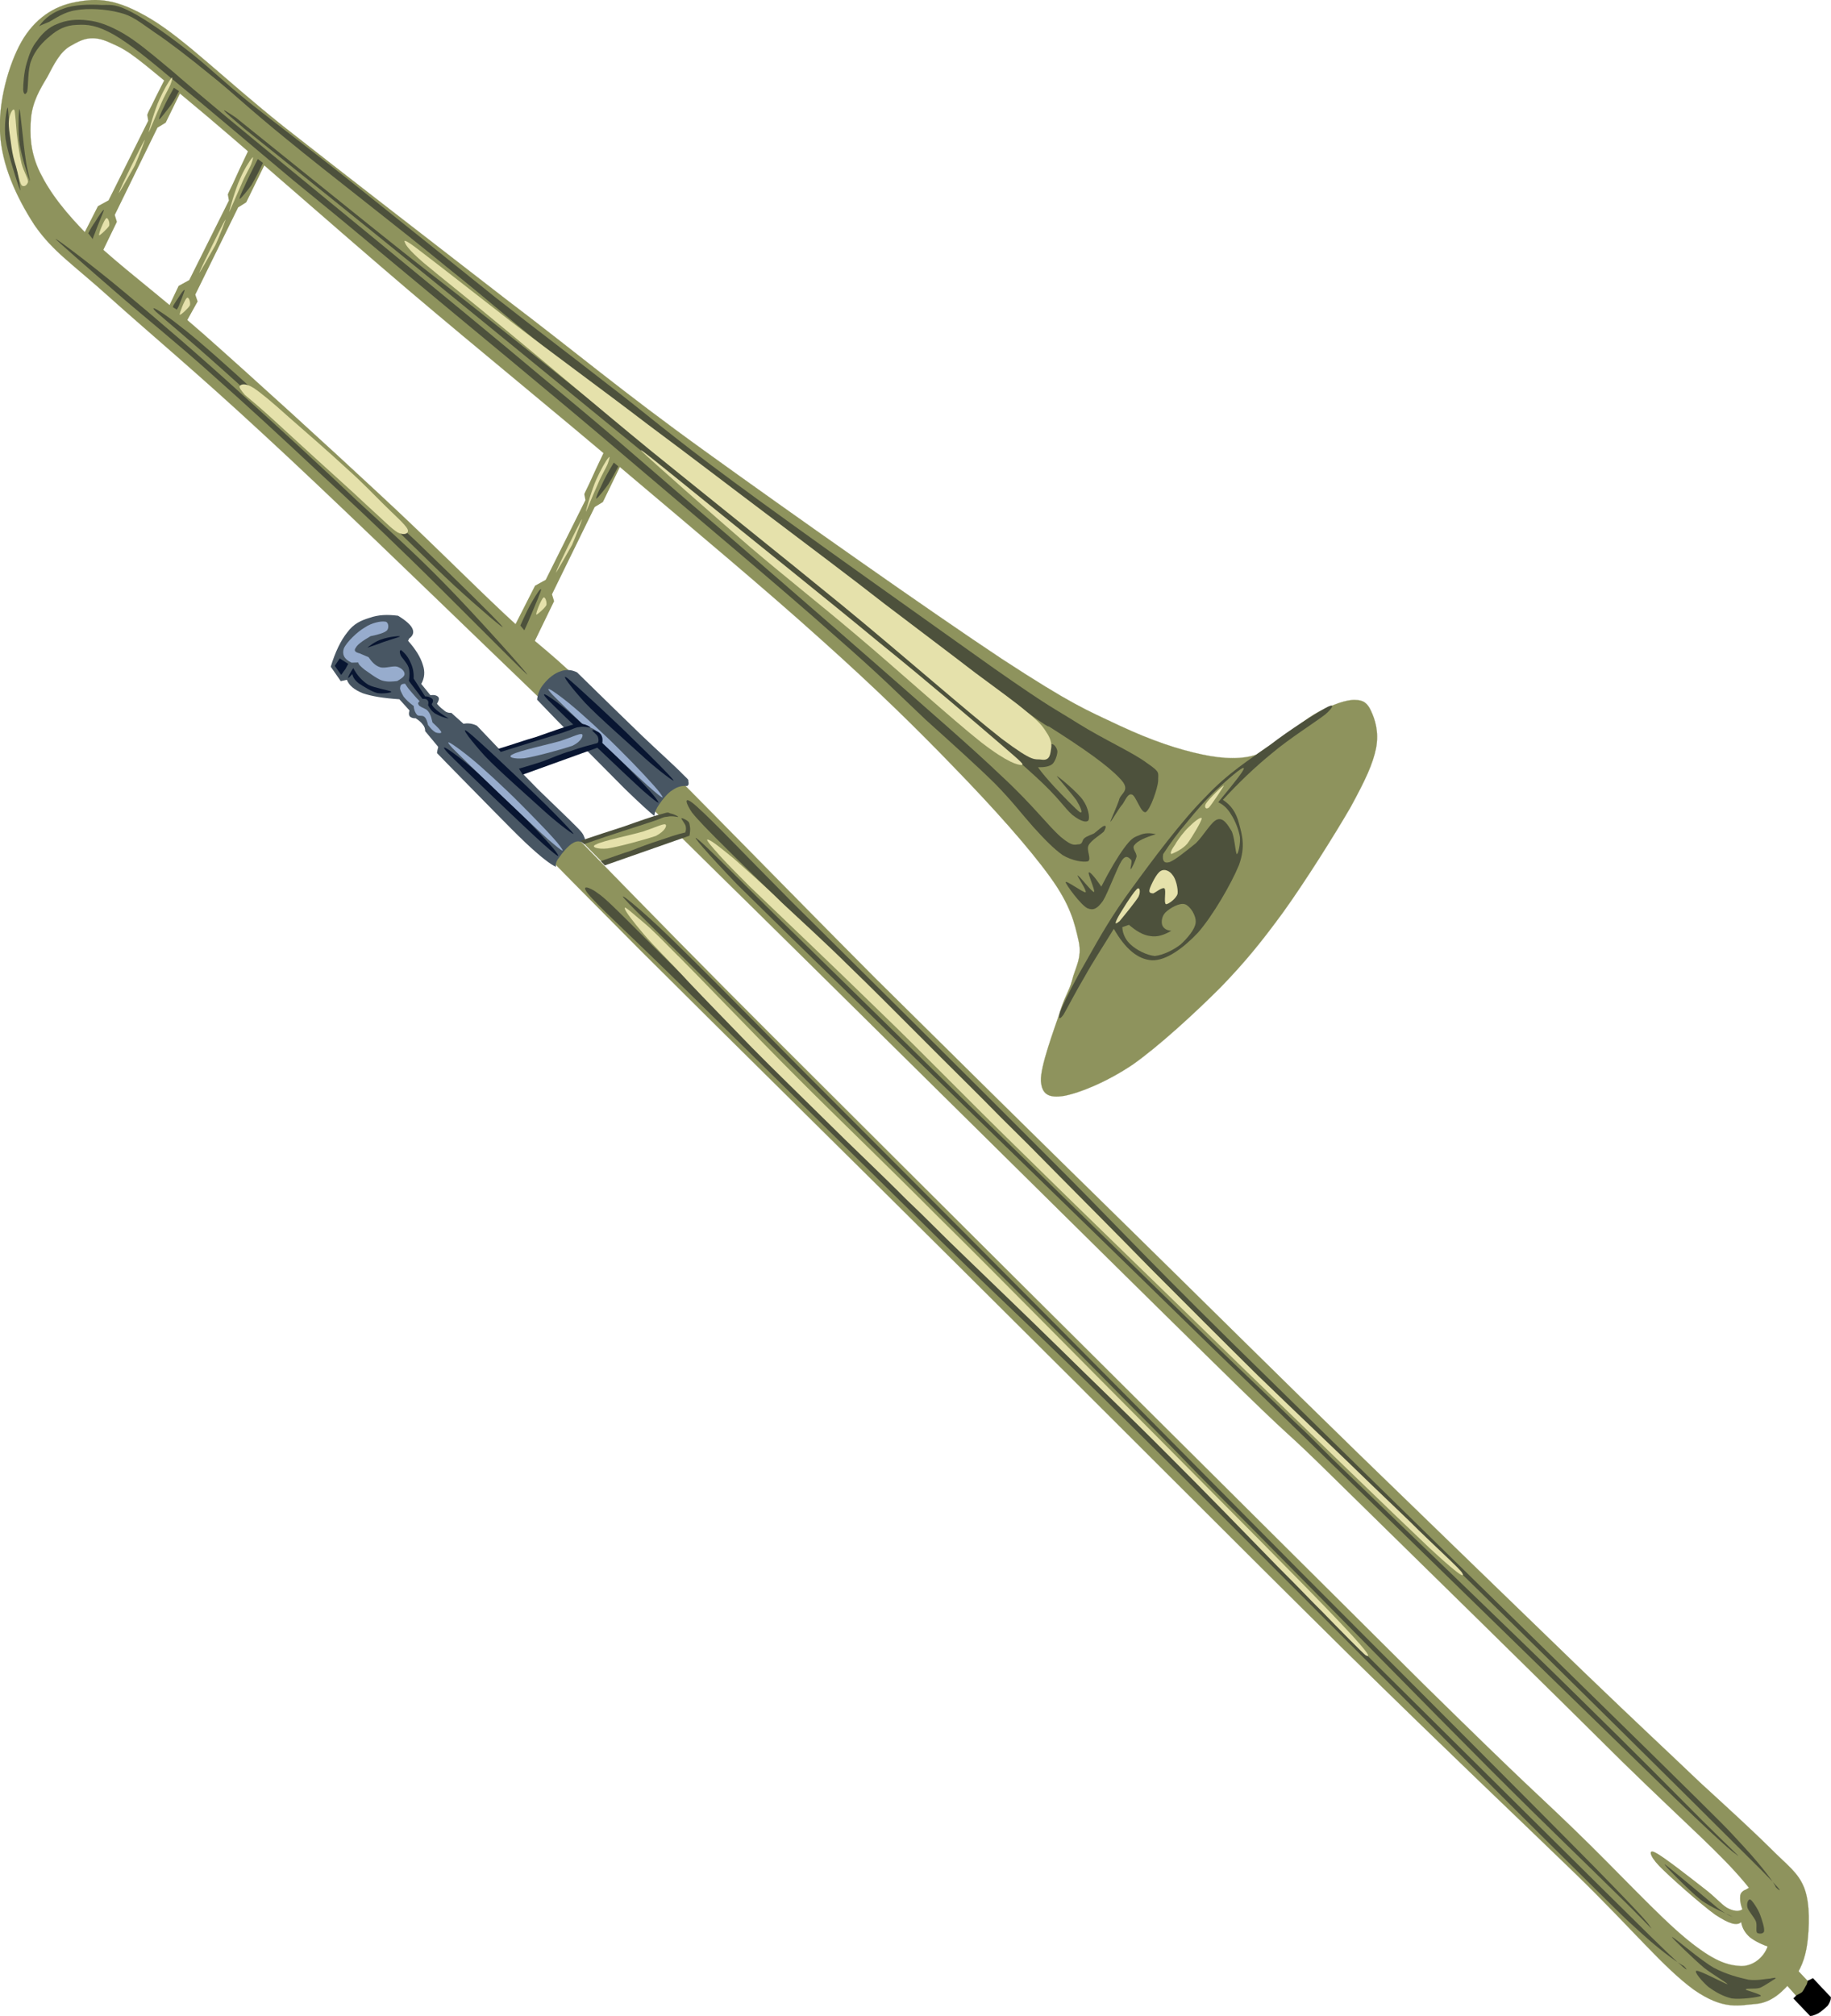 <?xml version="1.0" encoding="UTF-8"?>
<svg enable-background="new 0 0 395.588 435.493" overflow="visible" space="preserve" viewBox="0 0 395.59 435.49" xmlns="http://www.w3.org/2000/svg">
<g clip-rule="evenodd" fill-rule="evenodd">
<path d="m271.41 163.02c2.608-1.762 5.027-3.455 7.383-5.018 2.321-1.737 4.336-3.419 6.738-4.564 2.415-1.177 5.347-2.353 7.281-2.245 1.739 0.017 2.661 0.684 3.451 2.483 0.77 1.669 1.697 4.366 1.037 7.911-0.695 3.45-2.277 6.843-5.559 12.859-3.447 5.94-9.743 15.954-14.508 22.589-4.703 6.426-8.162 10.692-13.534 16.251-5.503 5.497-13.155 12.535-18.857 16.589-5.741 3.877-11.54 6.178-14.905 6.832-3.432 0.546-4.841-0.35-5.049-3.228-0.133-3.12 2.81-10.964 4.03-14.605 1.091-3.702 1.985-4.516 2.689-7.047 0.635-2.723 2.252-4.829 1.443-8.542-0.861-3.778-1.675-7.653-6.145-13.828-4.604-6.397-12.313-14.996-20.631-23.563-8.271-8.584-16.943-17.076-28.796-27.688-12.054-10.864-27.432-23.715-42.418-36.383-15.039-12.812-30.981-25.728-46.859-39.209-16.011-13.623-37.056-32.294-47.93-41.258-10.81-8.933-12.102-10.251-16.339-12.067-4.193-1.996-6.348-0.697-8.616 0.589-2.318 1.223-3.675 4.046-5.099 6.759-1.586 2.637-3.188 5.305-3.524 8.922-0.26 3.454-0.22 7.286 1.98 11.768 2.18 4.353 5.29 8.504 11.2 14.398 6.02 5.747 13.562 11.21 24.105 20.456 10.431 9.233 27.162 24.463 38.153 34.712 10.873 10.075 18.758 18.122 26.99 25.853 8.2 7.716 8.591 6.707 21.983 19.982 13.456 13.226 39.39 39.896 57.953 58.523 18.507 18.322 34.58 34.198 52.252 51.496 17.608 17.267 35.421 34.947 52.447 51.507 16.939 16.398 35.719 34.649 48.157 46.646 12.257 11.793 18.536 17.58 25.349 24.095 6.789 6.224 11.383 10.432 15.189 14.192 3.693 3.748 6.004 5.183 7.37 8.641 1.303 3.428 1.072 8.604 0.635 12.014-0.444 3.249-1.469 5.789-3.245 7.98-1.907 2.13-4.143 4.623-7.705 5.026-3.65 0.244-6.949 1.526-13.549-3.061-6.607-4.829-12.926-12.741-25.469-24.945-12.639-12.248-27.451-26.227-49.38-47.772-22.063-21.768-55.83-55.667-81.489-81.138-25.745-25.629-52.275-51.703-71.299-70.704-18.961-19.05-32.415-32.792-41.372-42.291 0.363-1.46 1.176-2.352 2.202-3.104 1.011-0.72 2.371-1.08 4.078-1.077 13.347 13.969 27.464 28.417 43.003 44.243 15.472 15.715 22.257 22.375 49.362 49.433 27.219 27.15 87.695 87.248 112.1 111.5 24.163 23.739 22.695 21.863 32.257 31.089 9.51 9.161 18.26 18.763 24.438 23.828 5.979 4.894 8.867 5.685 11.819 5.829 3.093 0.013 5.694-2.668 5.985-5.51 0.095-3.015 0.176-5.997-5.087-12.343-5.428-6.504-11.626-11.698-26.402-26.095-14.868-14.798-46.144-45.43-61.353-60.347-15.045-14.842-5.924-5.186-28.797-27.689-23.219-22.783-82.498-81.527-108.41-106.96-25.706-25.373-29.117-28.791-45.143-44.168-16.145-15.552-36.328-35.132-50.371-48.036-14.009-12.977-24.508-21.726-32.763-29.151-8.306-7.488-12.367-9.938-16.407-15.754-4.001-6.156-7.022-12.966-7.431-19.671-0.476-6.816 1.859-15.062 4.594-19.903 2.828-4.957 6.94-7.727 11.715-8.599 4.663-0.884 8.706-0.866 16.254 3.647 7.5 4.53 15.667 12.827 28.543 23.121 12.937 10.164 32.878 25.58 48.262 37.48 15.294 11.581 24.892 19.79 42.915 32.762 18.073 13.035 49.011 34.85 64.217 44.919 14.987 9.77 17.966 10.88 25.258 14.32 7.178 3.347 12.833 5.189 17.855 6.26 4.9 1.06 8.84 1.04 11.77 0.06z" fill="#8E935D" stroke="#8E935D" stroke-miterlimit="10" stroke-width=".036"/>
<path d="m229.05 218.5c1.379-3.21 3.337-6.984 5.938-11.452 2.596-4.628 5.314-9.438 9.616-15.257 4.315-5.932 10.701-14.514 15.828-19.63 4.961-5.273 9.507-8.04 13.93-11.22 4.353-3.373 9.96-6.875 11.99-7.994 1.951-1.116 1.954-0.36 5e-3 1.353-2.003 1.568-7.861 5.271-11.544 8.4-3.78 3.083-7.171 6.348-10.612 10.067 1.771 1.144 2.893 2.739 3.507 5.17 0.613 2.352 1.437 4.841-0.015 8.891-1.629 4.007-5.705 11.044-8.909 14.674-3.192 3.357-6.857 6.017-9.871 5.923-3.064-0.158-5.8-2.467-8.271-6.796-2.343 3.833-4.493 7.08-6.258 10.269-1.804 3.013-3.822 6.917-4.605 8.26-0.87 1.19-1.22 1.07-0.73-0.65z" fill="#4D513C"/>
<path d="m251.3 184.5c1.531-2.345 3.191-4.629 5.174-6.922 1.994-2.487 4.195-4.995 6.364-7.002 2.167-2.008 5.706-5.165 5.896-4.639 0.062 0.465-1.806 2.852-5.532 7.351 1.044 0.487 2.033 1.346 2.778 2.646 0.841 1.266 1.652 3.272 1.904 4.859 0.15 1.381-0.378 3.796-0.688 3.692-0.269-0.363-0.472-3.676-1.102-4.963-0.794-1.283-1.774-3.012-3.129-2.492-1.277 0.437-2.947 3.511-4.611 5.119-1.829 1.451-4.364 3.565-5.623 4.051-1.18 0.39-1.68-0.23-1.43-1.71z" fill="#8E935D"/>
<path d="m253.88 182.45c0.581-1.08 1.996-2.922 2.972-3.818 0.986-1.01 2.782-2.476 2.785-1.799-0.11 0.663-2.034 3.937-3.106 5.383-1.139 1.336-2.988 2.063-3.434 2.252-0.39-0.09 0.05-1.04 0.78-2.01z" fill="#E5E1AB"/>
<path d="m260.58 173.54c0.556-0.933 3.677-3.966 3.857-3.842 0.017 0.047-2.611 4.065-3.238 4.727-0.71 0.58-1.11-0.17-0.62-0.89z" fill="#E5E1AB"/>
<path d="m243.9 199.76c1.566 1.327 3.008 2.237 4.623 2.434 1.539 0.281 3.021-0.259 4.543-1.139-1.112-0.082-1.706-0.597-1.948-1.187-0.279-0.765-0.087-2.027 0.712-2.806 0.88-0.861 3.033-2.161 4.222-1.725 1.057 0.374 2.448 2.413 2.268 3.997-0.14 1.405-1.794 3.334-3.192 4.628-1.528 1.234-3.834 2.343-5.632 2.538-1.791-0.16-3.981-1.341-5.122-2.389-1.188-1.031-1.803-2.35-1.908-3.83 0.48-0.16 0.96-0.33 1.44-0.51z" fill="#8E935D"/>
<path d="m248.38 192.04c0.283-0.861 1.515-3.503 2.422-3.915 0.792-0.505 1.917-0.02 2.553 0.912 0.681 0.754 1.208 2.946 1.061 4.029-0.293 1.055-2.029 2.311-2.516 2.243-0.523-0.324 0.11-3.046-0.318-3.406-0.428-0.358-1.986 0.941-2.451 1.082-0.64-0.05-0.96-0.2-0.74-0.93z" fill="#E5E1AB"/>
<path d="m241.32 198.56c0.563-1.207 3.358-5.584 4.159-6.362 0.747-0.923 1.056 0.374 0.477 1.533-0.694 1.146-3.266 4.276-4.077 5.249-0.86 0.67-1.09 0.72-0.56-0.42z" fill="#E5E1AB"/>
<path d="m249.73 180.2c-1.281-0.319-2.521-0.301-3.648 0.245-1.229 0.419-1.829 0.855-3.243 2.778-1.319 1.808-3.015 4.592-4.895 8.284-1.543-2.229-2.488-3.266-2.709-3.051-0.285 0.185 1.464 4.019 1.131 4.221-0.466 0.061-3.226-3.649-3.545-3.559-0.226-0.026 2.072 3.31 1.726 3.625-0.495 0.127-4.358-2.748-4.31-2.168 0.094 0.561 3.224 4.839 4.662 5.59 1.319 0.576 2.161 0.134 3.388-1.558 1.126-1.818 3.089-7.219 4.032-8.646 1.004-1.558 1.659-0.577 2.055-0.233 0.313 0.266-0.283 2.053-0.074 2.031 0.237-0.167 1.044-1.896 1.247-2.675 0.12-0.937-1.143-1.805-0.423-2.581 0.67-0.88 2.23-1.58 4.59-2.3z" fill="#4D513C"/>
<path d="m8.386 5.73c1.317-1.888 3.072-3.096 5.386-3.884 2.359-0.886 5.708-0.913 8.225-0.772 2.366-0.048 3.219-0.087 6.273 1.456 3.137 1.622 7.52 4.658 11.946 8.113 4.26 3.217 7.54 6.574 13.749 11.574 6.207 4.92 14.246 10.933 23.187 18.082 8.923 7.1 21.11 16.914 30.133 24.14 9.019 7.066 15.086 11.603 23.676 18.31 8.619 6.561 13.392 10.892 27.461 21.266 14.12 10.437 43.813 31.433 56.395 40.398 12.495 8.726 12.549 8.354 18.17 11.889 5.505 3.441 11.979 6.34 14.874 8.564 2.888 1.982 2.34 1.965 2.359 3.801-0.086 1.629-1.715 6.231-2.667 6.74-1.003 0.446-2.143-3.581-3.003-3.783-0.828-0.267-1.248 0.888-1.989 2.051-0.861 0.909-2.501 3.918-2.65 3.809-0.021-0.208 1.363-3.177 1.839-4.624 0.311-1.603 2.746-2.056 0.26-4.646-2.589-2.796-7.631-6.378-15.481-11.35 0.289 0.572-4.377-2.796-14.32-10.093-10.028-7.457-29.848-22.538-44.876-33.836-15.099-11.49-32.691-24.618-44.621-33.875-11.851-9.34-16.05-13.284-26.209-21.398-10.248-8.433-25.926-20.47-34.509-27.531-8.647-7.016-11.661-10.09-16.502-13.936-4.893-3.989-8.808-7.007-12.139-9.235-3.365-2.324-4.735-3.559-7.557-4.239-2.936-0.773-6.808-0.989-9.371-0.517-2.551 0.36-4.445 1.781-5.778 2.509-1.37 0.553-2.102 0.847-2.259 1.012z" fill="#4D513C"/>
<path d="m5.885 19.698c0.259-1.15 0.064-4.736 0.896-6.692 0.811-2.164 2.437-3.948 4.076-5.249 1.557-1.379 3.431-2.333 5.717-2.379 2.331-0.144 4.382 0.058 8.063 2.131 3.519 2.078 7.043 4.913 13.439 10.279 6.539 5.313 16.681 13.975 25.202 21.086 8.434 6.872 12.734 10.427 24.832 20.517 12.032 10.06 31.669 26.128 47.121 39.331 15.384 13.092 34.092 28.768 44.955 38.44 10.757 9.385 13.992 12.84 19.794 18.287 5.846 5.268 11.029 9.909 15.002 13.827 3.794 3.875 5.867 6.669 8.243 9.326 2.359 2.609 4.396 4.711 6.368 6.107 2.014 1.217 4.423 1.586 5.447 1.349 0.889-0.459-0.42-2.421 0.162-3.5 0.599-1.111 2.659-2.295 3.271-2.924 0.478-0.771 0.558-1.368 0.143-1.245-0.402 0.012-1.485 1.055-2.227 1.624-0.73 0.374-1.628 0.592-2.13 1.072-0.519 0.434-0.29 1.136-1.076 1.286-0.854-0.041-1.252 0.727-3.988-1.582-2.789-2.452-6.068-6.921-12.645-13.006-6.73-6.436-15.571-14.054-27.123-24.207-11.682-10.214-29.681-25.876-41.966-36.331-12.254-10.521-14.619-12.775-31.047-26.354-16.58-13.949-53.576-44.071-67.205-55.391-13.433-11.229-9.631-8.225-13.305-11.249-3.774-3.15-6.444-5.348-9.21-6.996-2.913-1.676-5.338-2.608-7.728-2.849-2.426-0.336-4.752-0.032-6.599 0.776-1.818 0.662-3.34 2.137-4.346 3.614-1.17 1.401-1.722 3.011-2.267 4.862-0.563 1.803-0.76 4.611-0.745 5.77 0.09 0.916 0.471 1.292 0.91 0.265z" fill="#4D513C"/>
<path d="m51.025 25.455c15.084 12.118 26.845 21.653 36.031 28.956 9.136 7.239 10.942 8.479 18.269 14.318 7.259 5.729 14.701 11.661 24.977 19.949s26.045 20.725 36.276 29.11c10.111 8.131 16.815 13.601 24.446 19.979 7.727 6.344 16.133 13.362 21.406 17.728 5.138 4.144 7.211 5.746 9.393 7.2 2.097 1.295 2.435 1.254 3.295 0.94 0.938-0.476 1.25-2.595 1.888-2.854 0.572-0.29 1.272 0.593 1.439 1.426 0.066 0.626-0.407 2.153-1.019 2.782-0.725 0.616-1.783 0.758-3.168 0.747 0.904 1.295 2.151 2.711 3.679 4.377 1.542 1.633 4.51 4.725 5.379 5.329 0.784 0.366 0.045-1.29-0.746-2.573-0.955-1.359-4.413-5.275-4.233-5.231 0.209-0.022 4.426 3.454 5.616 5.161 1.156 1.612 1.553 3.743 1.199 4.412-0.388 0.495-1.537 0.316-3.462-1.177-1.932-1.735-2.754-3.549-7.991-8.334-5.384-4.894-10.071-9.066-23.533-20.149-13.611-11.272-36.816-29.998-56.779-46.218-19.916-16.238-46.375-37.95-61.641-50.273-15.297-12.387-23.774-19.08-28.995-23.303-5.095-4.321-5.758-5.028-1.739-2.319z" fill="#4D513C"/>
<path d="m91.632 56.862c-3.711-3.2-4.027-4.142-4.148-4.477-0.205-0.413-0.416-1.068 3.402 1.904 3.898 2.97 11.123 8.603 19.45 15.107 8.21 6.331 20.189 15.055 29.73 22.364 9.469 7.037 18.123 13.694 26.771 20.19 8.454 6.404 16.938 12.744 24.212 18.44 7.302 5.55 14.39 10.881 19.621 14.909 5.097 3.807 8.628 6.287 11.184 8.472 2.486 1.994 3.368 3.001 4.177 4.332 0.855 1.232 1.258 2.414 1.077 3.481-0.182 0.987-0.118 2.725-1.928 2.517-1.845-0.303-1.522 0.879-8.739-4.512-7.34-5.727-21.846-18.488-34.58-28.915-12.883-10.535-29.035-23.43-41.289-33.354-12.158-9.959-22.911-19.184-31.099-25.902-8.22-6.82-14.129-11.442-17.838-14.562z" fill="#E5E1AB"/>
<path d="m138.69 97.516c1.706 1.709 15.65 13.971 23.436 20.7 7.618 6.492 14.233 11.642 22.609 18.725 8.39 7.051 21.105 18.541 27.229 23.382 5.988 4.62 7.943 4.856 8.67 4.917 0.707-0.068 0.394-0.333-4.653-4.672-5.277-4.527-15.321-13.143-26.026-21.789-10.744-8.902-28.856-23.386-37.47-30.382-8.65-7.01-15.35-12.484-13.8-10.884z" fill="#E5E1AB"/>
<path d="m1.619 23.31c-0.213 0.457-0.816 3.71-0.411 6.759 0.451 2.951 2.637 9.849 3.118 10.947 0.283 0.927-0.297-2.601-0.73-4.908-0.393-2.566-1.201-6.796-1.503-9.043-0.334-2.181-0.328-4.323-0.474-3.755z" fill="#4D513C"/>
<path d="m4.22 23.609c-0.159-0.511-0.409 5.052 0.05 7.729 0.458 2.597 1.835 7.052 2.175 7.687 0.237 0.429-0.593-2.222-0.92-4.758-0.428-2.742-1.096-10.084-1.305-10.658z" fill="#4D513C"/>
<path d="m1.92 26.072c-0.156 1.357 0.367 3.984 0.576 5.75 0.237 1.62 0.507 2.659 0.949 4.097 0.407 1.342 0.771 3.458 1.224 4.106 0.576 0.467 1.222-0.066 1.396-0.779-0.039-0.853-0.979-2.245-1.413-3.956-0.436-1.792-0.819-4.632-1.031-6.479-0.185-2.072-0.334-4.564-0.508-5.043-0.367-0.49-1.039 0.866-1.193 2.304z" fill="#E5E1AB"/>
<path d="m11.991 51.582c-0.276-0.089 7.05 6.346 12.824 11.342 5.675 4.951 13.761 11.462 21.092 18.058 7.279 6.453 15.061 13.617 22.301 20.409 7.17 6.601 12.807 11.89 20.484 19.363 7.659 7.425 23.893 23.893 25.161 24.921 1.035 0.761-11.922-13.702-18.116-19.927-6.163-6.29-11.164-10.727-18.55-17.547-7.457-7.093-17.155-16.023-25.626-23.668-8.391-7.646-18.153-16.013-24.712-21.454-6.74-5.636-14.418-11.402-14.855-11.486z" fill="#4D513C"/>
<path d="m37.883 69.653c2.878 2.176 6.223 4.968 13.159 11.22 6.902 6.238 21.217 19.666 28.209 26.223 6.859 6.416 8.288 7.44 13.187 12.267 4.913 4.713 15.04 14.6 16.075 15.957 0.949 1.117-5.119-4.016-10.372-8.849-5.437-5.037-12.694-12.474-21.187-20.326-8.45-8.032-21.707-19.894-29.02-26.442-7.314-6.548-12.57-10.866-14.304-12.429-1.654-1.733 1.246 0.057 4.256 2.374z" fill="#4D513C"/>
<path d="m52.885 85.269c-0.766-0.913-1.366-1.67-1.051-1.92 0.296-0.379 1.255-0.646 3.025 0.497 1.723 1.161 4.146 3.204 7.531 6.252 3.365 2.92 9.124 7.949 12.644 11.219 3.45 3.079 5.591 5.388 7.825 7.581 2.136 2.148 4.66 4.318 5.188 5.399 0.444 0.922-0.717 1.453-2.155 0.703-1.442-0.911-2.837-2.436-6.305-5.562-3.439-3.272-10.735-9.773-14.536-13.293-3.898-3.565-6.807-6.272-8.786-7.99-2.144-1.875-2.571-2.154-3.38-2.888z" fill="#E5E1AB"/>
<path d="m141.38 176.26c0.013-0.709 0.421-1.67 1.058-2.525 0.666-1 1.833-2.481 2.863-3.074 0.948-0.67 2.018-1.005 3.149-0.875 0.38-0.22 0.387-0.574 0.28-0.942-0.157-0.431 0.483-0.013-1.204-1.594-1.74-1.804-5.14-4.82-8.96-8.468-3.888-3.759-8.422-8.177-13.899-13.552-1.159-0.58-2.386-0.675-3.549-0.225-1.294 0.39-2.649 1.505-3.583 2.659-0.889 1.055-1.329 2.082-1.5 3.472 1.027 1.035 3.002 3.187 6.249 6.448 3.246 3.261 9.489 9.549 12.785 12.874 3.16 3.06 5.31 5.02 6.3 5.79z" fill="#485663"/>
<path d="m122.64 146.51c1.729 1.402 10.535 9.521 14.377 13.378 3.805 3.681 7.977 7.851 8.482 8.643 0.402 0.584-2.967-1.9-6.054-4.651-3.254-2.987-10.25-9.109-13.037-12.077-2.76-3.03-5.6-6.65-3.77-5.29z" fill="#081531"/>
<path d="m122.34 153.29c2.277 2.016 7.407 6.434 10.575 9.777 3.196 3.198 7.653 7.779 8.708 9.264 0.92 1.264 1.358 1.944-2.584-1.443-4.029-3.626-17.706-16.717-20.589-19.65-2.8-2.97 1.44-0.04 3.88 2.05z" fill="#081531"/>
<path d="m123.26 152.17c2.338 1.885 7.377 6.499 10.59 9.745 3.211 3.166 7.623 7.844 8.693 9.297 0.92 1.263 1.342 1.977-2.569-1.476-4.029-3.626-17.706-16.717-20.588-19.65-2.77-3.01 1.41 0.05 3.88 2.08z" fill="#97ACCD"/>
<path d="m120.13 187.25c-0.157-0.431 0.03-1.256 0.654-1.999 0.587-0.918 2.006-2.6 2.911-3.092 0.87-0.587 1.676-0.528 2.351-0.016 0.429-0.237 0.517-0.513 0.258-1.15-0.29-0.572-0.085-0.754-1.741-2.4-1.723-1.757-4.649-4.512-8.256-8.021-3.611-3.67-7.988-8.253-13.262-13.811-1.16-0.58-2.386-0.675-3.55-0.225-1.293 0.39-2.648 1.506-3.583 2.659-0.889 1.055-1.328 2.082-1.5 3.472 1.012 1.067 3.033 3.122 6.264 6.416 3.246 3.261 9.429 9.679 12.785 12.874 3.26 3.06 5.41 4.74 6.67 5.29z" fill="#485663"/>
<path d="m101.02 158.04c1.775 1.305 10.505 9.586 14.393 13.345 3.82 3.648 7.947 7.916 8.467 8.675 0.403 0.585-2.967-1.9-6.054-4.65-3.255-2.987-10.25-9.109-13.038-12.078-2.76-3.03-5.599-6.66-3.77-5.29z" fill="#081531"/>
<path d="m100.72 164.81c2.338 1.885 7.376 6.499 10.59 9.745 3.211 3.166 7.623 7.845 8.693 9.298 0.92 1.263 1.343 1.976-2.569-1.476-4.029-3.626-17.706-16.718-20.588-19.65-2.77-3 1.405 0.06 3.878 2.08z" fill="#081531"/>
<path d="m101.64 163.69c2.339 1.884 7.376 6.498 10.59 9.744 3.196 3.198 7.654 7.779 8.709 9.264 0.92 1.264 1.357 1.944-2.584-1.443-4.029-3.626-17.706-16.717-20.588-19.65-2.779-2.99 1.395 0.07 3.868 2.09z" fill="#97ACCD"/>
<path d="m150.66 174.32c3.665 3.298 7.897 7.854 20.402 20.477 12.581 12.46 38.14 37.805 54.186 53.908 15.978 15.911 18.912 19.583 40.943 41.335 22.228 21.845 71.358 69.898 90.19 88.372 18.372 18.101 15.79 15.546 20.337 20.446 4.464 4.823 6.847 8.317 6.904 8.702-7e-3 0.274 4.419 3.729-6.504-7.006-11.129-11.146-40.791-40.47-58.779-58.114-17.989-17.643-27.739-26.717-48.047-46.713-20.38-20.27-56.85-57.057-72.908-72.965-15.926-15.848-15.521-15.183-22.237-21.65-6.753-6.645-13.633-13.27-17.921-17.533-4.354-4.294-6.542-6.586-7.692-8.036-1.15-1.61-2.43-4.47 1.13-1.22z" fill="#4D513C"/>
<path d="m150.84 181.35c2.206 1.744 11.189 11.017 21.083 20.635 9.796 9.572 22.508 22.094 37.235 36.508 14.807 14.332 38.192 37.353 50.221 49.039 11.748 11.437 14.701 14.045 20.362 19.624 5.702 5.319 3.001 3.107 13.354 13.02 10.356 10.072 35.246 33.874 47.893 46.364 12.461 12.206 21.008 20.879 26.821 26.728 5.678 5.626 8.519 8.223 7.58 7.507-0.989-0.858-0.312 0.331-13.313-12.166-13.153-12.767-47.719-46.482-64.431-62.775-16.775-16.243-16.599-16.28-34.992-33.993-18.5-18.08-56.836-55.38-74.292-72.379-17.389-16.887-22.668-22.089-29.041-28.358-6.23-6.47-10.64-11.58-8.48-9.74z" fill="#4D513C"/>
<path d="m154.51 183.7c-1.53-1.746-2.117-2.616-1.465-2.312 0.796 0.252 2.558 1.669 5.408 3.992 2.626 2.376 6.353 5.544 10.49 9.618 4.148 3.881 9.235 8.477 14.317 13.508 5.012 4.84 10.261 10.108 15.809 15.674 5.483 5.536 12.201 12.084 17.171 17.182 4.899 4.828 7.067 6.991 12.453 12.481 5.481 5.534 12.866 12.951 20.125 20.387 7.22 7.26 14.804 14.848 22.882 22.825 8.073 7.815 18.82 17.991 24.793 23.835 5.839 5.622 6.862 6.497 10.141 9.773 3.242 3.18 8.876 8.31 9.268 9.088 0.354 0.603 0.924 2.02-7.007-5.332-8.101-7.671-25.97-24.98-40.793-39.36-14.843-14.509-34.346-33.334-47.488-46.295-13.154-12.847-20.965-21.057-30.806-30.532-9.929-9.714-21.833-20.985-27.837-26.764-5.87-5.9-6.03-6.14-7.45-7.79z" fill="#E5E1AB"/>
<path d="m127.92 194.06c3.252 3.503 8.121 7.799 20.7 20.179 12.644 12.41 38.233 37.689 54.469 53.642 16.069 15.715 19.773 18.674 41.741 40.478 22.114 21.83 70.673 70.77 89.329 89.281 18.374 18.181 15.661 15.564 20.65 20.115 4.888 4.424 8.478 6.693 8.787 6.798 0.32-9e-3 3.821 4.325-7.102-6.409-11.255-11.048-40.789-40.391-58.717-58.165-17.797-17.712-26.974-27.592-47.216-47.557-20.36-20.141-57.637-56.391-73.723-72.153-16.085-15.763-15.191-15.465-21.861-22.031-6.644-6.792-13.477-13.435-17.717-17.716-4.255-4.248-6.672-6.646-8.131-7.605-1.49-1.17-4.58-2.46-1.21 1.14z" fill="#4D513C"/>
<path d="m134.94 194.16c1.847 2.173 11.174 11.049 20.863 20.851 9.7 9.608 22.383 22.275 36.906 36.873 14.557 14.613 37.8 37.686 49.562 49.685 11.624 11.617 14.232 14.542 19.83 20.17 5.482 5.536 3.094 2.992 13.148 13.202 10.169 10.223 34.341 34.882 46.876 47.439 12.353 12.354 21.149 20.745 26.993 26.529 5.806 5.606 8.218 8.359 7.581 7.507-0.753-1.025 0.263-0.394-12.278-13.192-12.854-13.065-47.047-47.242-63.492-63.768-16.349-16.562-16.414-16.592-34.317-34.672-18.171-18.363-55.994-56.339-73.165-73.521-17.078-17.298-22.244-22.488-28.664-28.739-6.53-6.34-11.67-10.41-9.84-8.36z" fill="#4D513C"/>
<path d="m137.33 197.81c-1.764-1.498-2.588-2.2-2.31-1.435 0.244 0.669 1.682 2.611 4.044 5.381 2.28 2.691 5.852 6.104 9.738 10.38 3.831 4.05 8.752 9.086 13.658 14.154 4.854 4.925 10.279 10.156 15.824 15.642 5.53 5.518 12.357 11.919 17.375 16.999 5.042 4.774 6.953 6.897 12.61 12.315 5.607 5.436 13.165 12.653 20.58 19.924 7.233 7.146 15.137 14.646 23.053 22.626 7.863 7.839 18.388 18.665 24.104 24.548 5.694 5.674 6.611 6.776 9.872 10.005 3.084 3.186 8.55 8.754 9.174 9.203 0.653 0.305 2.038 0.912-5.39-6.922-7.681-8.149-25.266-25.724-39.791-40.401-14.705-14.722-33.657-34.046-46.799-47.006-13.016-13.062-21.2-20.81-30.838-30.467-9.835-9.83-21.146-21.778-27.054-27.591-5.77-5.9-6.21-5.9-7.84-7.34z" fill="#E5E1AB"/>
<path d="m378.59 407.63c-0.485-0.067-0.943 0.235-1.339 0.487-0.527 0.191-1.146 0.579-1.271 1.274-0.093 0.712-0.048 1.726 0.455 3.032-0.775 0.552-2.004 0.377-3.328-0.36-1.327-0.817-2.546-2.379-5.077-4.273-2.683-2.085-8.724-6.85-10.354-7.609-1.539-0.876-1.45 0.555 0.77 2.861 2.107 2.215 9.119 8.384 12.062 10.51 3.033 2.011 4.738 2.528 5.665 1.649 0.194 1.203 0.771 2.266 1.861 3.251 1.136 0.887 2.62 1.619 4.718 2.319 0.312-2.715 0.261-5.162-0.475-7.332-0.74-2.25-1.9-4.1-3.69-5.81z" fill="#8E935D"/>
<path d="m378.2 410.35c-0.458-0.293-0.913 0.766-0.662 1.678 0.181 0.719 1.392 2.039 1.804 2.945 0.345 0.877-0.058 1.999 0.262 2.506 0.313 0.267 1.361 0.317 1.522-0.282 0.142-0.729-0.438-2.469-0.838-3.568-0.45-1.26-1.68-3.06-2.08-3.29z" fill="#4D513C"/>
<path d="m374.14 413.94c0.618 0.209-0.657 0.051-3.045-1.817-2.487-2.073-10.796-9.045-11.418-9.415-0.62-0.289 5.178 5.592 7.664 7.585 2.47 1.88 6.06 3.2 6.8 3.66z" fill="#4D513C"/>
<path d="m388.27 425.45 3.35 3.548c-0.587 0.918-1.192 1.708-1.698 2.108-0.521 0.352-1.062 0.576-1.502 0.411l-2.608-2.924c0.81-1.06 1.62-2.11 2.46-3.15z" fill="#8E935D"/>
<path d="m391.69 427.32-1.176 0.563c0.1 0.127-0.023 0.308-0.172 0.794-0.246 0.361-0.534 1.063-0.939 1.588-0.423 0.398-1.158 0.612-1.394 0.859-0.239 0.087-0.239 0.087 0 0l-0.533 0.546 3.632 3.799c0.546-0.063 1.088-0.287 1.755-0.611 0.714-0.423 1.388-1.101 1.971-1.584 0.418-0.56 0.706-1.26 0.737-1.841-1.28-1.35-2.59-2.72-3.88-4.12z" stroke="#000" stroke-miterlimit="10" stroke-width=".036"/>
<path d="m382.36 427.39c-1.014 0.044-2.563 0.473-4.6 0.238-2.122-0.473-4.718-1.127-7.494-2.581-2.83-1.598-8.673-6.705-9.024-6.631-0.374-0.135 4.886 4.94 6.914 6.641 2.023 1.539 5.297 3.463 5.058 3.55-0.322 8e-3 -5.979-3.026-6.666-2.91-0.74 0.053 1.29 2.429 2.575 3.504 1.397 1.01 3.002 1.996 5.045 2.473 1.973 0.284 5.611-0.283 6.234-0.509 0.427-0.318-3.159-1.235-3.242-1.394-0.013-0.402 1.995-0.022 3.081-0.391 1.099-0.48 2.819-1.703 3.296-1.958 0.28-0.32-0.15-0.24-1.17-0.03z" fill="#4D513C"/>
<path d="m107.9 162.2c1.611-0.56 3.915-1.154 6.9-2.105 3.034-0.969 6.513-2.126 10.891-3.422 0.872 0.089 1.588 0.343 2.208 0.632 0.522 0.244 1.012 0.472 1.24 1.174 0.259 0.637 0.376 1.407 0.423 2.5l-16.905 6.1c-1.6-1.62-3.19-3.23-4.76-4.88z" fill="#485663"/>
<path d="m112.11 166.03c1.518-0.444 3.212-0.925 5.143-1.574 1.866-0.679 4.093-1.706 6.139-2.261 2.009-0.731 3.816-1.199 5.719-1.703 0.295-0.378 0.202-0.859 0.078-1.274-0.161-0.591-1.34-1.3-1.216-1.48 0.011-0.193 1.003 0.15 1.414 0.46 0.378 0.296 0.579 0.548 0.74 1.14 0.093 0.48 0.046 1.094-0.143 1.84l-17.049 6.151c-0.28-0.42-0.55-0.86-0.82-1.31z" fill="#081531"/>
<path d="m107.62 161.76c2.764-0.816 5.396-1.774 8.192-2.575 2.664-0.942 6.476-2.303 8.172-2.704 1.644-0.544 1.281-0.276 1.914-0.101 0.663 0.111 1.642 0.567 1.664 0.776-0.128 0.02-1.442-0.315-2.37-0.112-0.997 0.092-0.99 0.333-3.767 1.262-2.842 0.899-7.234 2.227-13.239 4.114-0.16-0.21-0.35-0.41-0.55-0.66z" fill="#081531"/>
<path d="m110.77 162.94c1.348-0.762 7.672-2.143 10.229-2.856 2.538-0.842 4.19-1.661 4.678-1.513 0.487 0.148 0.057 1.496-1.961 2.502-2.138 0.751-8.277 2.417-10.443 2.717-2.21 0.21-3.83-0.23-2.51-0.85z" fill="#97ACCD"/>
<path d="m126.16 182.24c1.959-0.794 4.556-1.848 7.622-2.801 3.049-1.001 6.735-2.262 10.891-3.422 0.856 0.121 1.633 0.245 2.208 0.632 0.537 0.211 0.965 0.57 1.225 1.207 0.29 0.572 0.392 1.375 0.438 2.469l-18.258 6.103c-1.37-1.4-2.75-2.8-4.12-4.19z" fill="#8E935D"/>
<path d="m129.8 186c2.17-0.736 4.291-1.535 6.431-2.205 2.055-0.83 4.16-1.596 6.124-2.229 2.027-0.684 3.797-1.328 5.702-1.75 0.181-0.472 0.185-0.907 0.073-1.435-0.208-0.574-1.024-1.55-0.914-1.618 0.109-0.148 1.022 0.278 1.468 0.685 0.331 0.313 0.292 0.652 0.405 1.261 0.061 0.465-2e-3 1.111-0.128 1.808l-18.282 6.41c-0.29-0.29-0.58-0.59-0.87-0.92z" fill="#4D513C"/>
<path d="m125.46 181.6c3.303-1.121 6.353-2.122 9.338-3.074 2.951-1.047 6.38-2.268 8.125-2.686 1.662-0.497 1.344-0.327 1.962-0.118 0.565 0.065 1.74 0.613 1.631 0.761-0.161 5e-3 -1.361-0.317-2.353-0.064-1.062 0.062-0.798 0.264-3.784 1.215-3.016 1.016-7.729 2.434-14.189 4.704-0.25-0.24-0.49-0.48-0.73-0.74z" fill="#4D513C"/>
<path d="m128.77 182.42c1.363-0.794 7.626-2.044 10.214-2.824 2.49-0.825 4.286-1.696 4.726-1.53 0.52 0.163-8e-3 1.465-1.994 2.486-2.137 0.751-8.276 2.417-10.442 2.717-2.22 0.23-3.78-0.34-2.51-0.86z" fill="#E5E1AB"/>
<path d="m100.45 156.62-2.938-2.641c-0.37 0.026-0.903-0.024-1.347-0.35-0.494-0.389-1.118-0.839-1.751-1.611 0.416-0.72 0.533-1.142 0.283-1.458-0.283-0.33-0.835-0.508-1.718-0.404l-1.966-2.426c0.706-1.259 0.862-2.617 0.337-4.133-0.479-1.613-1.541-3.34-3.185-5.179l0.228-0.489c0.885-0.62 1.074-1.366 0.697-2.177s-1.449-1.749-3.087-2.75c-2.327-0.291-4.226-0.223-6.124 0.441-1.901 0.583-3.445 1.254-4.843 3.144-1.417 1.763-2.591 4.194-3.582 7.426l2.163 3.114 1.329-0.294c0.436 1.196 1.541 2.148 3.446 2.917 1.918 0.657 4.507 1.069 7.895 1.298l2.176 2.405c-0.143 0.648-0.185 0.907 0.068 1.303 0.23 0.187 0.592 0.435 1.25 0.384 0.672 0.433 1.166 0.822 1.551 1.359 0.366 0.409 0.54 0.888 0.522 1.436l3.131 3.764c1.023-1.429 2.006-2.6 2.887-3.38 0.861-0.91 1.653-1.415 2.305-1.707l0.27 0.01z" fill="#485663"/>
<path d="m80.047 137.42c1.842-0.373 3.008-0.743 3.558-1.24 0.515-0.594 0.334-1.91-0.422-1.905-0.842-0.154-2.893 0.24-4.362 1.263-1.618 0.914-3.939 3.167-4.531 4.521-0.402 1.203-0.034 2.288 1.663 3.079l1.449-0.039c0.044 0.418 0.49 0.825 1.347 1.542 0.853 0.557 2.5 1.88 3.72 2.33 1.283 0.4 2.39 0.241 3.354 0.134 0.761-0.44 1.6-0.962 1.585-1.525-2e-3 -0.676-0.777-1.315-1.573-1.567-0.909-0.265-2.614 0.41-3.637 0.131-1.087-0.308-1.851-1.141-2.588-2.2l-1.923-0.817c-0.924-0.232-1.288-0.561-0.838-1.185 0.365-0.71 1.391-1.46 3.198-2.52z" fill="#97ACCD"/>
<path d="m87.527 147.7c0.252 0.396 0.623 0.965 1.17 1.579 0.516 0.598 1.149 1.37 1.96 2.185-0.346 0.315-0.439 0.431-0.187 0.827 0.202 0.333 0.788 0.526 1.588 0.939 0.329 0.232 0.661 0.626 0.868 1.12 0.22 0.38 0.335 1.07 0.514 1.709 1.173 1.063 1.787 1.707 1.911 2.122 6e-3 0.242-0.783 0.231-1.305-0.013-0.524-0.324-1.005-0.826-1.573-1.567-0.183-0.8-0.376-1.407-0.772-1.75-0.446-0.407-1.194-0.08-1.59-0.424-0.365-0.409-0.672-1.028-0.729-1.929-0.985-0.698-1.747-1.45-2.214-2.065-0.424-0.794-0.864-1.555-0.699-1.994 0.049-0.55 0.382-0.75 1.058-0.75z" fill="#97ACCD"/>
<path d="m86.411 137.48c-0.07-0.191-2.59 0.103-3.897 0.605-1.311 0.342-2.983 1.628-3.155 1.826-0.176 0.037 1.356-0.439 2.505-0.857 1.113-0.51 4.438-1.42 4.547-1.57z" fill="#081531"/>
<path d="m76.321 144.3c-0.711 1.099-1.093 1.834-1.087 2.075-0.026 0.226 0.224-0.055 0.881-0.781 0.115 0.689 0.603 1.433 1.523 2.101 0.983 0.617 2.591 1.685 3.872 2.004 1.247 0.224 3.219-0.088 3.036-0.292-0.346-0.28-3.565-0.789-4.92-1.46-1.425-0.87-2.506-2.13-3.305-3.65z" fill="#081531"/>
<path d="m73.398 142.22-1.067 1.607 1.39 1.959c0.293-0.459 0.682-0.953 0.915-1.281 0.229-0.49 0.431-0.753 0.598-1.112-0.622-0.37-1.23-0.78-1.836-1.18z" fill="#081531"/>
<path d="m86.636 140.41c0.987 0.779 1.64 1.679 2.088 2.762 0.461 0.97 0.718 2.123 0.64 3.397l2.489 3.861c0.805-0.021 1.264 0.272 1.544 0.522 0.183 0.205 0.259 0.637-0.13 1.13 0.039 0.257 0.407 0.747 1.033 1.277 0.594 0.515 1.432 1.104 2.643 1.828-1.164-0.146-2.095-0.62-2.83-1.001-0.786-0.446-1.273-1.189-1.629-1.873 0.13-0.535 0.073-0.839-0.109-1.043-0.218-0.3-0.557-0.339-1.088-0.309l-2.957-3.881c0.198-1.02 0.217-2.083-0.064-2.929-0.315-0.942-1.425-2.055-1.697-2.579-0.275-0.69-0.253-1.08 0.067-1.17z" fill="#081531"/>
<path d="m130.8 96.975c-1.584 3.313-2.695 5.694-3.454 7.406-0.809 1.649-1.159 2.399-1.11 2.382l0.244 1.266-8.581 17.21-2.301 1.271-4.356 8.574 4.205 3.589 4.269-8.813-0.459-1.485 9.229-18.854 1.774-1.079 4.132-8.52c-1.17-0.96-2.38-1.957-3.58-2.955z" fill="#8E935D"/>
<path d="m132.61 99.921 0.973 0.811c-0.732 1.485-1.409 2.68-2.196 3.941-0.884 1.216-2.193 2.83-2.493 3.048-0.274-9e-3 0.347-1.427 0.974-2.685 0.61-1.39 1.48-3.01 2.75-5.119z" fill="#4D513C"/>
<path d="m112.42 135.12c1.047-2.332 1.869-4.094 2.656-5.355 0.8-1.375 1.741-2.882 1.835-2.402-0.052 0.453-1.324 3.434-1.988 5.031-0.589 1.434-1.135 2.688-1.637 3.765-0.29-0.34-0.57-0.67-0.87-1.04z" fill="#4D513C"/>
<path d="m131.45 98.906c-0.472 0.415-1.775 2.787-2.61 4.661-0.883 1.893-2.297 6.715-2.257 6.971 0.05 0.063 1.769-4.22 2.575-5.949 0.754-1.873 1.819-3.56 2.165-4.472 0.38-1.06 0.53-1.821 0.13-1.214z" fill="#E5E1AB"/>
<path d="m125.63 112.32c-0.602 0.951-5.197 10.208-5.49 11.263-0.284 0.781 2.402-4.043 3.463-5.893 0.82-1.92 2.6-6.42 2.03-5.37z" fill="#E5E1AB"/>
<path d="m117.36 129.12c-0.424 0.398-1.604 3.185-1.495 3.632 0.07 0.191 1.91-1.453 2.183-2.041 0.15-0.73-0.3-1.97-0.68-1.59z" fill="#E5E1AB"/>
<path d="m53.772 32.257c-1.584 3.313-2.695 5.694-3.454 7.406-0.778 1.583-1.143 2.366-1.095 2.349l0.229 1.299-8.566 17.177-2.3 1.271-2.361 4.977 3.746 3.296 2.732-4.922-0.507-1.468 9.262-18.839 1.742-1.094 4.165-8.505c-1.187-0.952-2.39-1.95-3.593-2.947z" fill="#8E935D"/>
<path d="m55.697 34.346 1.118 0.839c-0.852 1.827-1.647 3.362-2.447 4.737-0.852 1.231-2.32 2.93-2.542 3.065-0.244-0.074 0.287-1.296 0.989-2.717 0.683-1.547 1.567-3.359 2.882-5.924z" fill="#4D513C"/>
<path d="m37.358 66.35c9e-3 -0.274 0.302-0.733 0.689-1.308 0.48-0.689 1.619-2.621 1.834-2.401 0.085 0.159-0.958 2.651-1.258 3.465-0.319 0.685-0.507 0.916-0.561 0.691-0.213-0.138-0.458-0.293-0.704-0.447z" fill="#4D513C"/>
<path d="m54.421 34.188c-0.455 0.463-1.828 2.643-2.628 4.613-0.882 1.893-2.297 6.714-2.258 6.971-0.028 0.146 1.865-4.254 2.593-5.901 0.754-1.873 1.819-3.561 2.165-4.472 0.374-1.057 0.53-1.818 0.128-1.211z" fill="#E5E1AB"/>
<path d="m48.603 47.602c-0.602 0.951-5.18 10.256-5.508 11.215-0.3 0.813 2.402-4.044 3.448-5.86 0.882-1.893 2.627-6.402 2.06-5.355z" fill="#E5E1AB"/>
<path d="m40.348 64.368c-0.457 0.383-1.571 3.2-1.528 3.618 0.135 0.221 1.909-1.454 2.216-2.026 0.173-0.714-0.247-1.942-0.688-1.592z" fill="#E5E1AB"/>
<path d="m35.808 16.69c-1.267 2.547-2.217 4.329-2.886 5.764-0.704 1.34-1.054 2.091-1.111 2.382l0.211 1.25-8.566 17.178-2.301 1.271-4.371 8.607 4.205 3.59 4.269-8.814-0.459-1.486 9.229-18.854 1.775-1.079 3.432-7.019c-1.122-0.92-2.274-1.855-3.427-2.79z" fill="#8E935D"/>
<path d="m37.577 18.945 1.083 0.744c-0.522 0.948-0.976 2.008-1.722 3.011-0.793 1.02-2.224 2.895-2.509 3.08-0.244-0.074 0.423-1.589 0.989-2.716 0.578-1.241 1.222-2.451 2.159-4.119z" fill="#4D513C"/>
<path d="m19.061 50.39c0.489-0.963 0.952-1.701 1.557-2.571 0.491-0.883 1.854-2.869 1.835-2.401-0.118 0.421-1.602 3.86-1.989 5.031-0.439 1.026-0.524 1.463-0.384 1.25-0.319-0.427-0.669-0.868-1.019-1.309z" fill="#4D513C"/>
<path d="m36.991 16.964c-0.487 0.448-1.73 2.688-2.596 4.629-0.882 1.892-2.297 6.714-2.258 6.971 5e-3 0.161 1.8-4.285 2.561-5.916 0.754-1.873 1.819-3.561 2.165-4.473 0.374-1.057 0.53-1.819 0.128-1.211z" fill="#E5E1AB"/>
<path d="m31.173 30.378c-0.602 0.95-5.212 10.241-5.475 11.23-0.3 0.813 2.402-4.043 3.448-5.86 0.816-1.923 2.594-6.416 2.027-5.37z" fill="#E5E1AB"/>
<path d="m22.903 47.176c-0.424 0.398-1.604 3.185-1.496 3.633 0.055 0.224 1.955-1.552 2.198-2.073 0.157-0.762-0.341-1.907-0.702-1.56z" fill="#E5E1AB"/>
</g>
</svg>
